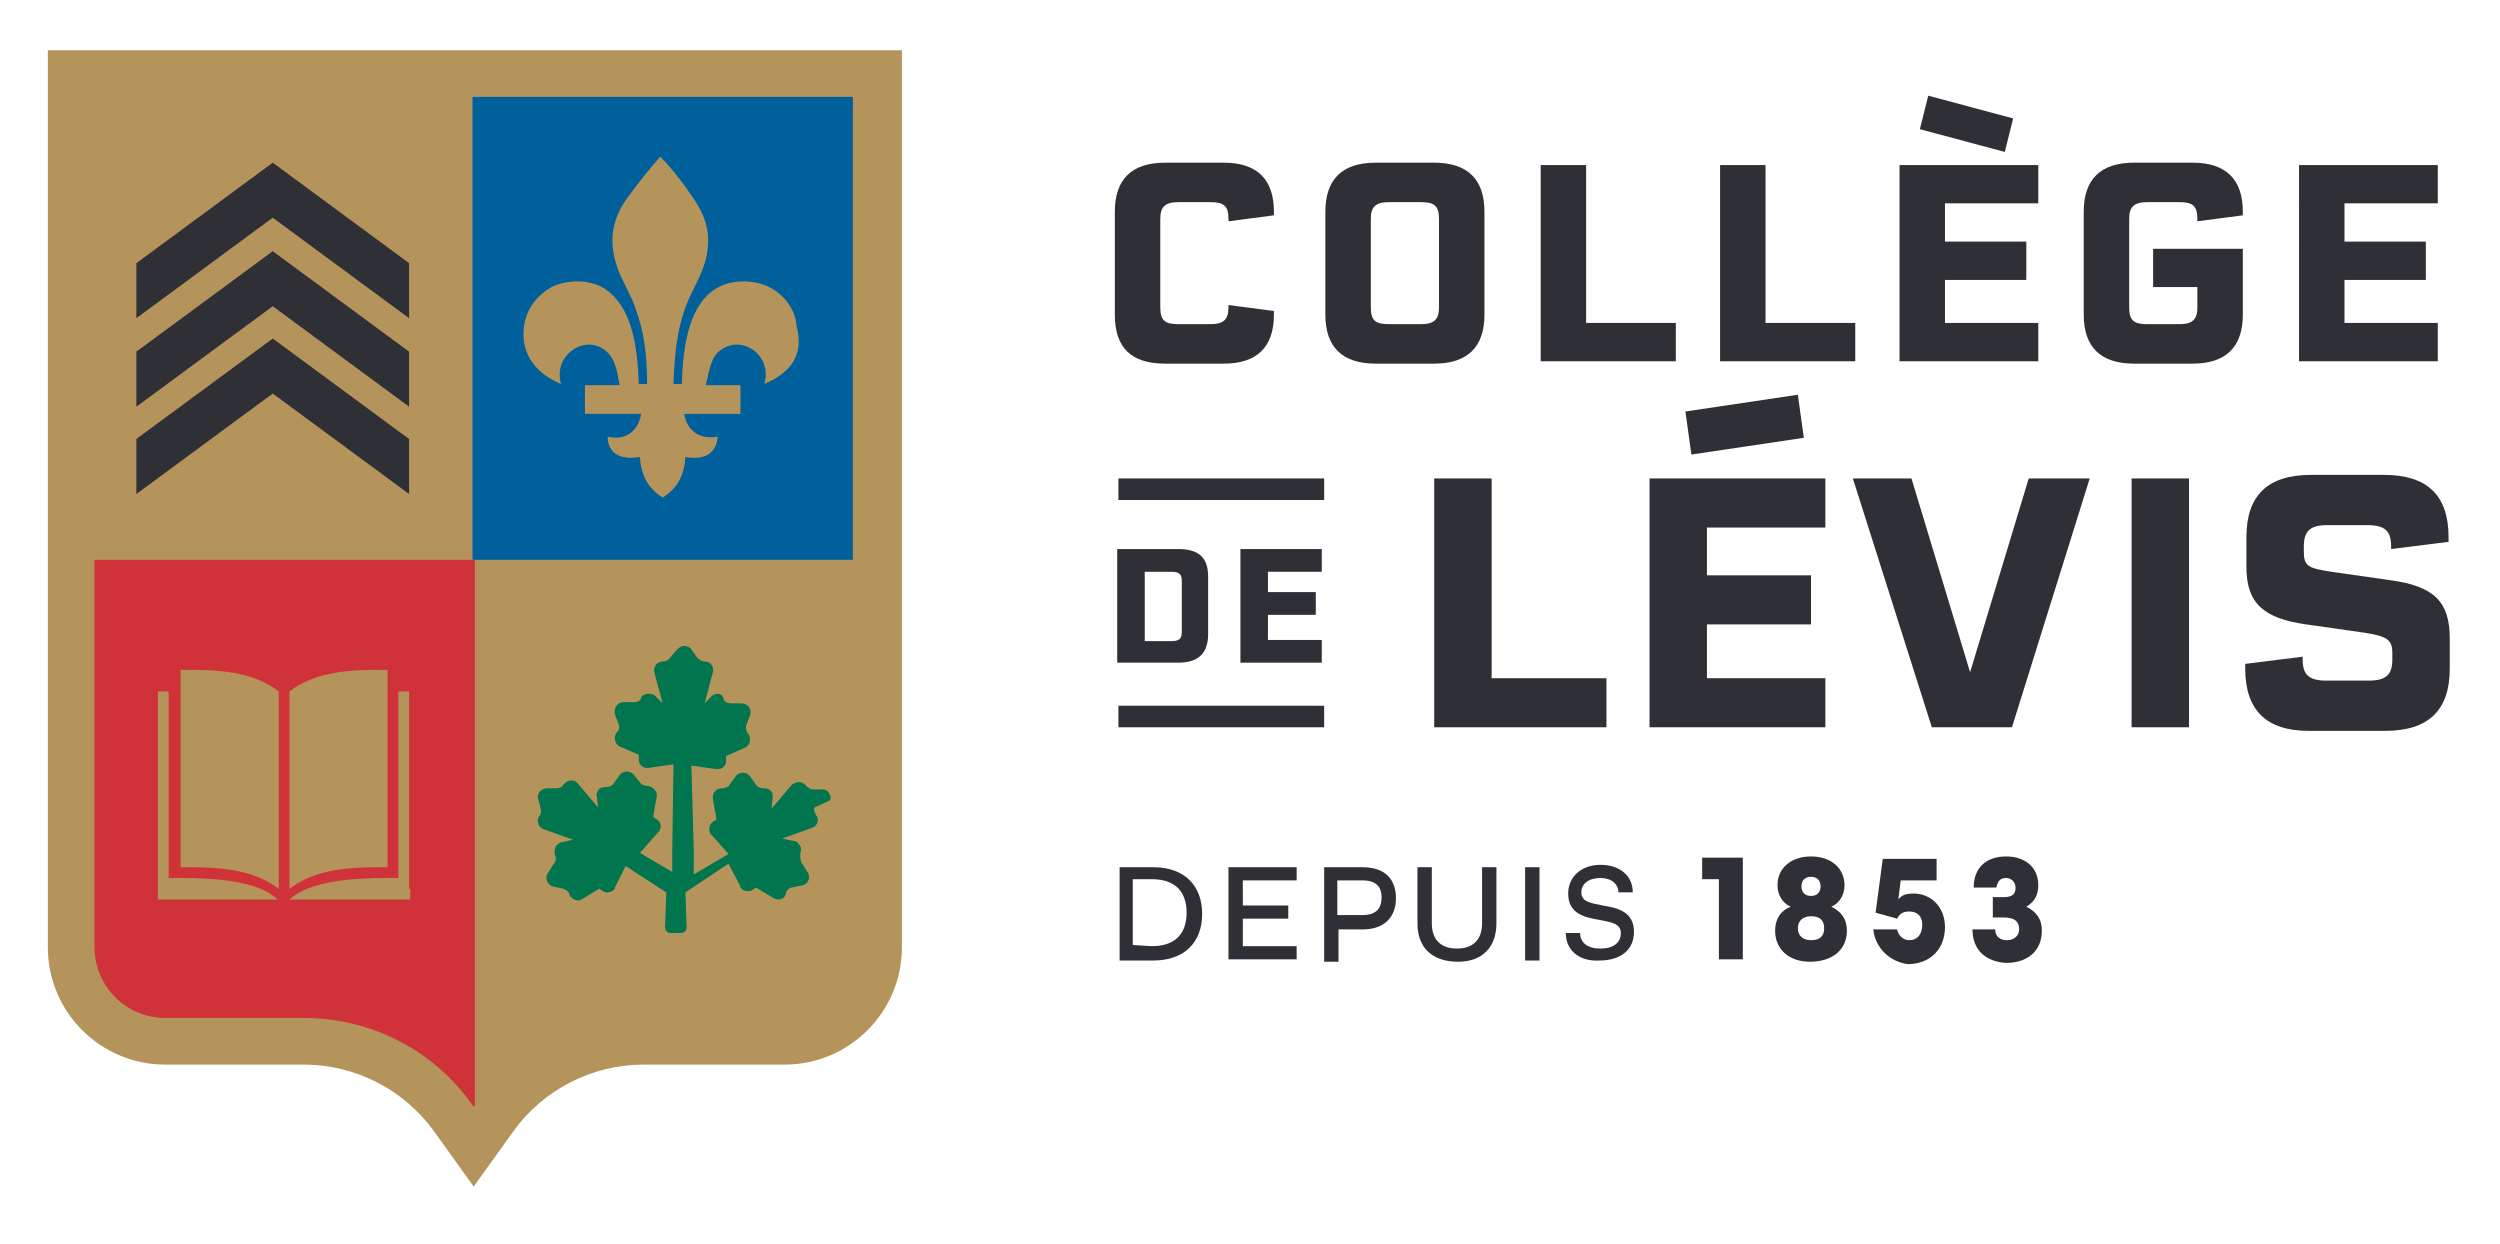 <?xml version="1.0" encoding="utf-8"?>
<!-- Generator: Adobe Illustrator 27.8.1, SVG Export Plug-In . SVG Version: 6.00 Build 0)  -->
<svg version="1.1" id="Calque_1" xmlns="http://www.w3.org/2000/svg" xmlns:xlink="http://www.w3.org/1999/xlink" x="0px" y="0px"
	 width="209" height="104" viewBox="0 0 209 104" style="enable-background:new 0 0 209 104;" xml:space="preserve">
<style type="text/css">
	.st0{fill:#2F2F36;}
	.st1{fill:#B5945C;}
	.st2{fill-rule:evenodd;clip-rule:evenodd;fill:#D0323A;}
	.st3{fill-rule:evenodd;clip-rule:evenodd;fill:#00754E;}
	.st4{fill-rule:evenodd;clip-rule:evenodd;fill:#00609C;}
</style>
<path class="st0" d="M93.2,26.3v-8.6c0-2.7,1.4-4.1,4.2-4.1h4.9c2.8,0,4.2,1.4,4.2,4.1c0,0.2,0,0.2,0,0.3l-3.8,0.5v-0.2
	c0-1.1-0.4-1.4-1.5-1.4h-2.7c-1.1,0-1.5,0.4-1.5,1.4v7.4c0,1.1,0.4,1.4,1.5,1.4h2.7c1.1,0,1.5-0.4,1.5-1.4v-0.2l3.8,0.5
	c0,0.1,0,0.1,0,0.3c0,2.7-1.4,4.1-4.2,4.1h-4.9C94.6,30.4,93.2,29.1,93.2,26.3z"/>
<path class="st0" d="M124.1,17.7v8.6c0,2.7-1.4,4.1-4.2,4.1h-4.9c-2.8,0-4.2-1.4-4.2-4.1v-8.6c0-2.7,1.4-4.1,4.2-4.1h4.9
	C122.7,13.6,124.1,15,124.1,17.7z M118.8,16.9h-2.7c-1.1,0-1.5,0.4-1.5,1.4v7.4c0,1.1,0.4,1.4,1.5,1.4h2.7c1.1,0,1.5-0.4,1.5-1.4
	v-7.4C120.3,17.2,119.9,16.9,118.8,16.9z"/>
<path class="st0" d="M140.1,27v3.2h-11.3V13.8h3.8V27H140.1z"/>
<path class="st0" d="M155.1,27v3.2h-11.3V13.8h3.8V27H155.1z"/>
<path class="st0" d="M162.6,17.1v3.1h6.8v3.2h-6.8V27h7.8v3.2h-11.6V13.8h11.6v3.2H162.6L162.6,17.1z M167.6,12.7l-7.1-1.9l0.7-2.8
	l7.1,1.9L167.6,12.7z"/>
<path class="st0" d="M180.1,20.8h7.4v5.5c0,2.7-1.4,4.1-4.2,4.1h-4.9c-2.8,0-4.2-1.4-4.2-4.1v-8.6c0-2.7,1.4-4.1,4.2-4.1h4.9
	c2.8,0,4.2,1.4,4.2,4.1c0,0.2,0,0.2,0,0.3l-3.8,0.5v-0.2c0-1.1-0.4-1.4-1.5-1.4h-2.7c-1.1,0-1.5,0.4-1.5,1.4v7.4
	c0,1.1,0.4,1.4,1.5,1.4h2.7c1.1,0,1.5-0.4,1.5-1.4v-1.7h-3.7V20.8z"/>
<path class="st0" d="M196,17.1v3.1h6.8v3.2H196V27h7.8v3.2h-11.6V13.8h11.6v3.2H196L196,17.1z"/>
<path class="st0" d="M110.8,40H93.5v1.8h17.2V40z"/>
<path class="st0" d="M110.8,59H93.5v1.8h17.2V59z"/>
<path class="st0" d="M101,48.2V53c0,1.6-0.8,2.4-2.5,2.4h-5.1v-9.5h5.1C100.2,45.9,101,46.6,101,48.2z M98.8,48.6
	c0-0.6-0.2-0.8-0.9-0.8h-2.2v5.8h2.2c0.7,0,0.9-0.2,0.9-0.8V48.6z"/>
<path class="st0" d="M106,47.7v1.8h4v1.9h-4v2.1h4.5v1.9h-6.8v-9.5h6.8v1.9H106L106,47.7z"/>
<path class="st0" d="M134.3,56.7v4.1h-14.4V40h4.8v16.7L134.3,56.7L134.3,56.7z"/>
<path class="st0" d="M142.7,44.1v4h8.7v4.1h-8.7v4.5h9.9v4.1h-14.7V40h14.7v4.1L142.7,44.1L142.7,44.1z M141.4,38l-0.5-3.6l9.4-1.4
	l0.5,3.6L141.4,38z"/>
<path class="st0" d="M174.7,40l-6.5,20.8h-6.7L154.9,40h4.9l4.9,16.2l4.9-16.2H174.7L174.7,40z"/>
<path class="st0" d="M178.2,40h4.8v20.8h-4.8V40z"/>
<path class="st0" d="M187.7,55.9c0-0.3,0-0.3,0-0.4l4.8-0.6v0.2c0,1.3,0.5,1.8,2,1.8h3.5c1.5,0,2-0.5,2-1.8v-0.5
	c0-1.1-0.4-1.4-2.3-1.7l-4.9-0.7c-3.6-0.5-5-1.8-5-4.8v-2.5c0-3.5,1.8-5.2,5.4-5.2h6.1c3.6,0,5.4,1.7,5.4,5.2c0,0.3,0,0.3,0,0.4
	l-4.8,0.6v-0.2c0-1.3-0.5-1.8-2-1.8h-3.3c-1.5,0-2,0.5-2,1.8v0.4c0,1.2,0.3,1.4,2.3,1.7l4.9,0.7c3.7,0.5,5,1.8,5,4.9v2.5
	c0,3.5-1.8,5.2-5.4,5.2H193C189.5,61.1,187.7,59.4,187.7,55.9z"/>
<path class="st0" d="M93.6,72.5h2.8c2.7,0,4.1,1.6,4.1,3.9s-1.4,3.9-4.1,3.9h-2.8V72.5z M96.3,79.1c2,0,2.9-1.1,2.9-2.8
	c0-1.7-0.9-2.8-2.9-2.8h-1.6v5.5L96.3,79.1L96.3,79.1z"/>
<path class="st0" d="M102.7,72.5h5.7v1.1h-4.5v2.1h3.8v1.1h-3.8v2.3h4.5v1.1h-5.7V72.5z"/>
<path class="st0" d="M110.6,72.5h3.3c2,0,2.8,1.1,2.8,2.6c0,1.5-0.9,2.6-2.8,2.6h-2v2.7h-1.2V72.5z M113.9,76.5
	c1.2,0,1.6-0.6,1.6-1.5c0-0.8-0.4-1.4-1.6-1.4h-2.1v2.9H113.9L113.9,76.5z"/>
<path class="st0" d="M118.5,77.2v-4.7h1.2v4.7c0,1.3,0.7,2.1,2.1,2.1c1.4,0,2.1-0.8,2.1-2.1v-4.7h1.2v4.7c0,2-1.2,3.2-3.2,3.2
	C119.7,80.4,118.5,79.2,118.5,77.2z"/>
<path class="st0" d="M127.5,72.5h1.2v7.8h-1.2V72.5z"/>
<path class="st0" d="M130.9,78h1.2c0,0.8,0.6,1.3,1.7,1.3c1.1,0,1.7-0.5,1.7-1.3c0-0.8-0.8-0.9-1.8-1.1c-1.2-0.2-2.6-0.5-2.6-2.2
	c0-1.4,1.1-2.4,2.7-2.4c1.6,0,2.7,0.9,2.7,2.3h-1.2c0-0.7-0.6-1.2-1.5-1.2c-1,0-1.6,0.5-1.6,1.2c0,0.8,0.8,0.9,1.8,1.1
	c1.2,0.2,2.6,0.5,2.6,2.2c0,1.5-1.1,2.4-2.9,2.4C132.1,80.4,130.9,79.5,130.9,78z"/>
<path class="st0" d="M143.8,73.5h-1.5v-1.8h3.4v8.5h-2V73.5z"/>
<path class="st0" d="M148.4,77.8c0-1,0.5-1.7,1.3-2v0c-0.7-0.3-1.1-1-1.1-1.8c0-1.4,1.1-2.4,2.8-2.4c1.7,0,2.8,1,2.8,2.4
	c0,0.8-0.4,1.5-1.1,1.8v0c0.8,0.4,1.3,1,1.3,2c0,1.6-1.2,2.6-3.1,2.6C149.6,80.4,148.4,79.4,148.4,77.8z M152.5,77.6
	c0-0.7-0.4-1-1.1-1h0c-0.7,0-1.1,0.4-1.1,1s0.4,1,1.1,1C152.1,78.6,152.5,78.3,152.5,77.6z M151.4,74.9c0.5,0,0.8-0.3,0.8-0.8
	c0-0.5-0.3-0.8-0.8-0.8s-0.8,0.3-0.8,0.8C150.6,74.6,150.9,74.9,151.4,74.9L151.4,74.9z"/>
<path class="st0" d="M156.6,77.7h2c0.1,0.5,0.5,0.9,1,0.9c0.7,0,1.1-0.5,1.1-1.3c0-0.7-0.4-1.1-1.1-1.1c-0.5,0-0.8,0.2-1,0.6
	l-1.8-0.5l0.6-4.5h4.5v1.8h-3l-0.2,1.6c0.3-0.4,0.7-0.5,1.3-0.5c1.4,0,2.6,1.1,2.6,2.8c0,1.9-1.3,3.1-3.1,3.1
	C158,80.4,156.8,79.3,156.6,77.7z"/>
<path class="st0" d="M164.9,77.7h1.9c0,0.6,0.4,0.9,1,0.9s1-0.4,1-0.9c0-0.6-0.3-1-1.3-1h-0.9v-1.7h0.9c0.8,0,1-0.3,1-0.8
	c0-0.4-0.3-0.8-0.8-0.8c-0.5,0-0.7,0.3-0.8,0.8h-1.9c0-1.7,1.1-2.6,2.7-2.6c1.6,0,2.7,0.9,2.7,2.4c0,0.8-0.3,1.4-1,1.8v0
	c0.8,0.4,1.3,1,1.3,2c0,1.7-1.2,2.7-3,2.7C166.1,80.4,164.9,79.5,164.9,77.7z"/>
<path class="st1" d="M4,4.2v75c0,5.4,4.4,9.8,9.8,9.8h11.6c4.3,0,8.4,2.1,10.9,5.6l3.3,4.6l3.3-4.6c2.5-3.5,6.6-5.6,10.9-5.6h11.8
	c5.4,0,9.8-4.4,9.8-9.8v-75H4z"/>
<path class="st0" d="M34.2,34v-4.6l-11.4-8.4l-11.4,8.4V34l11.4-8.4L34.2,34z"/>
<path class="st0" d="M34.2,36.7l-11.4-8.4l-11.4,8.4v4.6l11.4-8.4l11.4,8.4V36.7z"/>
<path class="st0" d="M11.4,26.6l11.4-8.4l11.4,8.4V22l-11.4-8.4L11.4,22V26.6z"/>
<path class="st2" d="M7.9,46.8v32.4c0,3.2,2.6,5.9,5.9,5.9h11.6c5.6,0,10.9,2.7,14.1,7.3l0.1,0.1l0.1-0.1c0,0,0,0,0,0V46.8H7.9z
	 M24.2,57.8c1.6-1.2,3.6-1.8,7.3-1.8c0.9,0,0.9,0,0.9,0v16.5c0,0,0,0-0.9,0c-3.7,0-5.7,0.6-7.3,1.8V57.8L24.2,57.8z M13.2,75.2v-0.9
	V57.8h0.9v15.6c0,0,0,0,0.9,0c2.8,0,6.6,0.2,8.2,1.8L13.2,75.2L13.2,75.2z M23.3,74.3c-1.6-1.2-3.6-1.8-7.3-1.8c-0.9,0-0.9,0-0.9,0
	V56c0,0,0,0,0.9,0c3.7,0,5.7,0.6,7.3,1.8V74.3z M34.3,74.3v0.9H24.2c1.7-1.6,5.5-1.8,8.2-1.8c0.9,0,0.9,0,0.9,0V57.8h0.9V74.3z"/>
<path class="st3" d="M69.4,66.9c0.1-0.2,0-0.5-0.1-0.6C69.2,66.1,69,66,68.8,66l-0.8,0c-0.2,0-0.4-0.1-0.6-0.3
	c-0.3-0.4-0.8-0.4-1.2-0.1l-1.7,2l0.1-0.9c0-0.2,0-0.4-0.1-0.5c-0.1-0.2-0.4-0.3-0.6-0.3h-0.1c-0.2,0-0.5-0.1-0.6-0.3l-0.5-0.7
	c-0.3-0.4-0.9-0.4-1.2,0L61,65.6c-0.1,0.2-0.4,0.3-0.6,0.3h-0.1c-0.4,0-0.8,0.4-0.7,0.9l0.3,1.7l-0.3,0.2c-0.3,0.2-0.4,0.7-0.2,1
	c0,0,0,0.1,0.1,0.1l1.4,1.6l-2.9,1.7l0-0.3l0-1.7L57.8,64l2.1,0.3c0,0,0.1,0,0.1,0c0.4,0,0.7-0.3,0.7-0.7v-0.4l1.6-0.7
	c0.4-0.2,0.5-0.7,0.3-1.1l-0.1-0.1c-0.1-0.2-0.2-0.4-0.1-0.7l0.3-0.8c0.2-0.5-0.2-1-0.7-1l-0.9,0c-0.2,0-0.5-0.1-0.6-0.3l0-0.1
	C60.4,58.1,60.2,58,60,58c-0.2,0-0.4,0.1-0.5,0.2l-0.6,0.6l0.7-2.6c0.1-0.5-0.2-0.9-0.7-0.9c-0.2,0-0.4-0.1-0.6-0.3l-0.5-0.7
	c-0.1-0.2-0.4-0.3-0.6-0.3s-0.4,0.1-0.6,0.3L56,55c-0.1,0.2-0.4,0.3-0.6,0.3c-0.5,0-0.8,0.5-0.7,0.9l0.7,2.6l-0.6-0.6
	C54.6,58,54.4,58,54.2,58c-0.2,0-0.5,0.1-0.6,0.3l0,0.1c-0.1,0.2-0.3,0.3-0.6,0.3l-0.9,0c-0.5,0-0.8,0.5-0.7,1l0.3,0.8
	c0.1,0.2,0.1,0.5-0.1,0.7l-0.1,0.1c-0.2,0.4-0.1,0.9,0.3,1.1l1.6,0.7v0.4c0,0.4,0.3,0.7,0.7,0.7c0,0,0.1,0,0.1,0l2.1-0.3l-0.1,7.1
	l0,1.7l0,0.2l-2.7-1.6l1.5-1.7c0,0,0,0,0.1-0.1c0.2-0.3,0.2-0.8-0.2-1l-0.3-0.2l0.3-1.7c0.1-0.4-0.3-0.8-0.7-0.9h-0.1
	c-0.2,0-0.5-0.1-0.6-0.3L53,64.8c-0.3-0.4-0.9-0.4-1.2,0l-0.5,0.7c-0.1,0.2-0.4,0.3-0.6,0.3h-0.1c-0.3,0-0.5,0.1-0.6,0.3
	c-0.1,0.2-0.2,0.3-0.1,0.5l0.1,0.9l-1.7-2c-0.3-0.4-0.9-0.3-1.2,0.1c-0.1,0.2-0.3,0.3-0.6,0.3l-0.8,0c-0.2,0-0.4,0.1-0.6,0.3
	c-0.1,0.2-0.2,0.4-0.1,0.6l0.2,0.8c0.1,0.2,0,0.5-0.1,0.6c-0.3,0.4-0.1,0.9,0.3,1.1l2.5,0.9l-0.9,0.2c-0.2,0-0.4,0.2-0.5,0.3
	c-0.1,0.2-0.2,0.5-0.1,0.7l0,0.1c0.1,0.2,0.1,0.5-0.1,0.7l-0.5,0.8c-0.3,0.4,0,1,0.4,1.1l0.9,0.2c0.2,0.1,0.4,0.2,0.5,0.4l0,0.1
	c0.2,0.4,0.7,0.6,1,0.4l1.5-0.9l0.3,0.2c0.3,0.2,0.8,0.1,1-0.2c0,0,0-0.1,0-0.1l0.9-1.8l3.4,2.2l-0.1,2.9c0,0.3,0.2,0.5,0.5,0.5h0.8
	c0.3,0,0.5-0.2,0.5-0.5l-0.1-2.9l3.6-2.4l1,1.9c0,0,0,0.1,0,0.1c0.2,0.3,0.7,0.4,1,0.2l0.3-0.2l1.5,0.9c0.4,0.2,0.9,0.1,1-0.4l0-0.1
	c0.1-0.2,0.3-0.4,0.5-0.4l0.9-0.2c0.5-0.1,0.7-0.7,0.4-1.1l-0.5-0.8c-0.1-0.2-0.1-0.4-0.1-0.7l0-0.1c0.1-0.2,0.1-0.5-0.1-0.7
	c-0.1-0.2-0.3-0.3-0.5-0.3l-0.9-0.2l2.5-0.9c0.5-0.2,0.6-0.7,0.3-1.1c-0.1-0.2-0.2-0.4-0.1-0.6L69.4,66.9z"/>
<path class="st4" d="M39.5,8.1v38.7h31.8V8.1H39.5z M63.9,32.1c0.7-2.4-1.9-4.2-3.7-2.8c-0.8,0.6-0.9,1.7-1.2,2.9c0.1,0,2.9,0,2.9,0
	v2.4c0,0-4.4,0-4.7,0c0.2,1.3,1.2,2.2,2.8,1.9c-0.1,1.4-1.1,2-2.7,1.7c-0.1,1.7-0.8,2.7-1.9,3.4c-1.1-0.7-1.8-1.7-1.9-3.4
	c-1.6,0.3-2.7-0.3-2.7-1.7c1.6,0.4,2.6-0.6,2.8-1.9c-0.3,0-4.7,0-4.7,0v-2.4c0,0,2.7,0,2.9,0c-0.2-1.2-0.4-2.3-1.2-2.9
	c-1.7-1.4-4.4,0.4-3.7,2.8c-1.9-0.8-3.4-2.3-3.1-4.8c0.2-1.5,1.1-2.6,2.3-3.3c1.2-0.6,3.1-0.7,4.4,0.1c2.2,1.4,2.8,4.5,2.9,8h0.7
	c0-2.6-0.3-4.5-1-6.4c-0.7-1.9-1.9-3.3-1.9-5.6c0-1.6,0.7-2.9,1.5-3.9c0.8-1.1,1.7-2.2,2.5-3.1c0.8,0.8,1.7,1.9,2.5,3.1
	c0.8,1.1,1.5,2.3,1.5,3.9c0,2.3-1.2,3.7-1.9,5.6c-0.7,1.9-0.9,3.9-1,6.4h0.7c0.1-3.5,0.7-6.7,2.9-8c1.3-0.8,3.2-0.7,4.4-0.1
	c1.2,0.6,2.2,1.8,2.3,3.3C67.3,29.9,65.8,31.3,63.9,32.1z"/>
</svg>
